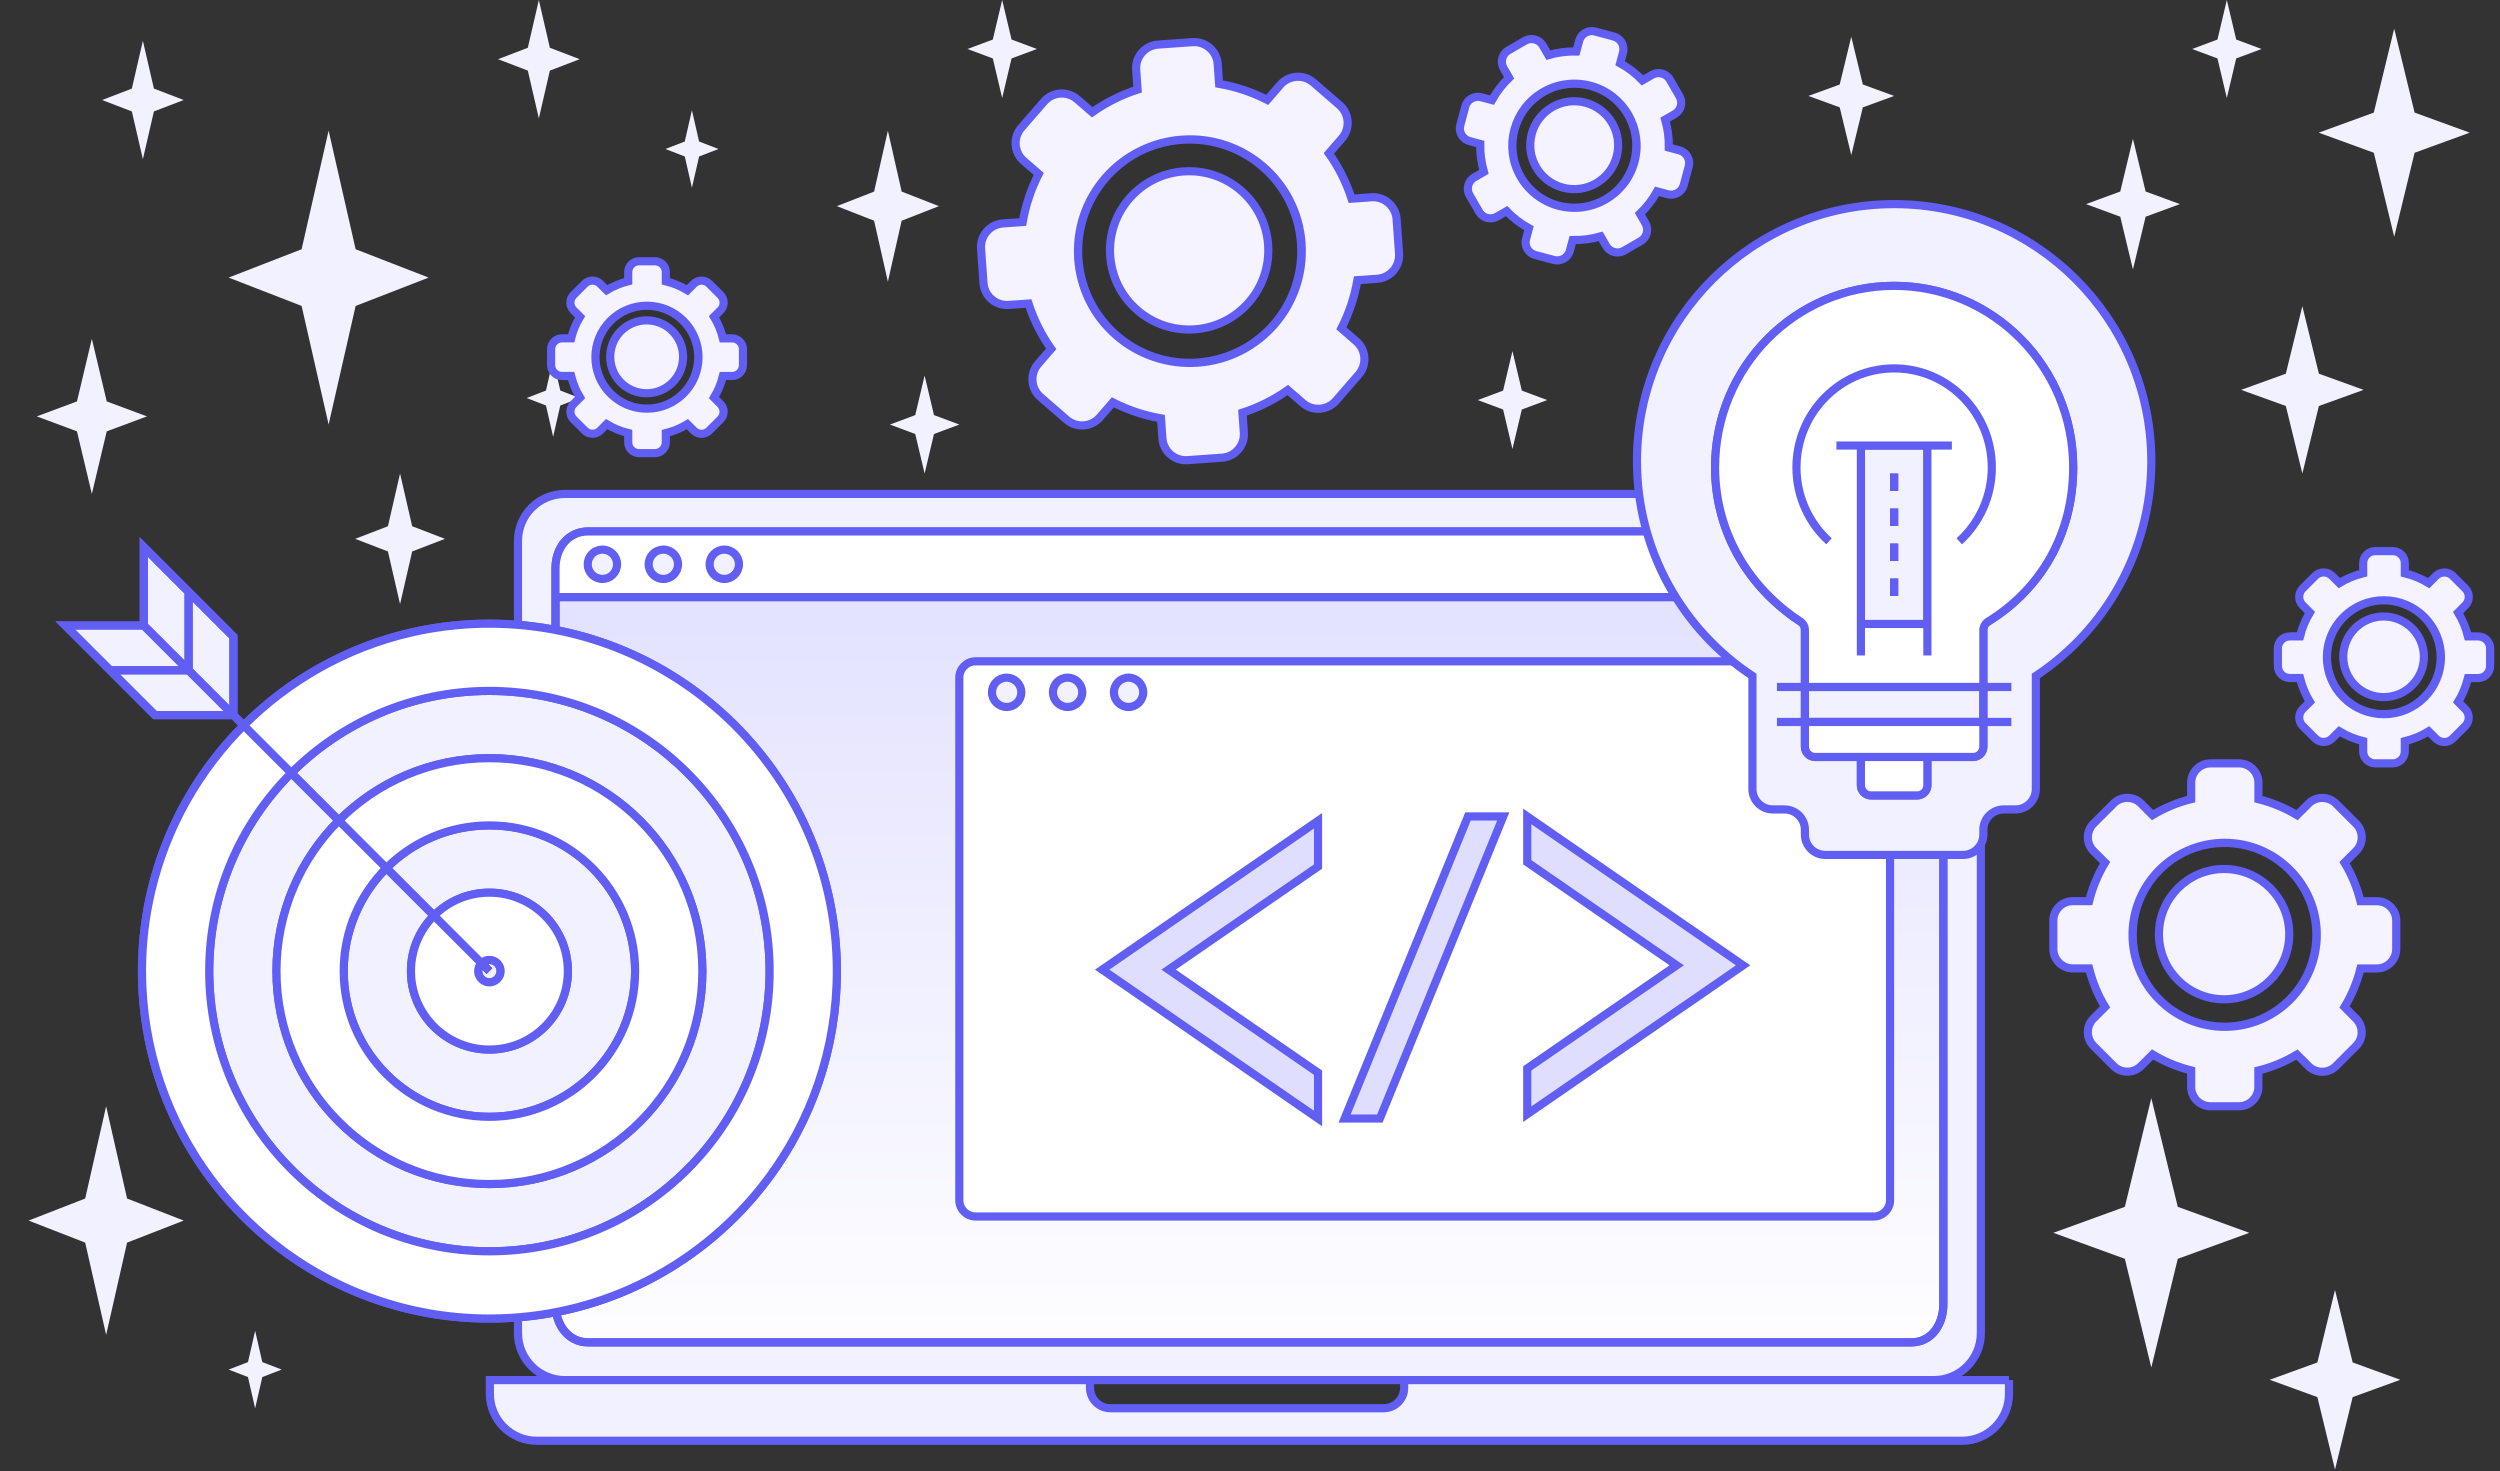 <svg width="588" height="346" viewBox="0 0 588 346" fill="none" xmlns="http://www.w3.org/2000/svg">
<rect x="0" y="0" width="588" height="346" fill="#333333" stroke="none"/>
<g clip-path="url(#clip0)">
<path d="M454.869 116.176H132.86C126.77 116.176 121.832 121.113 121.832 127.203L121.832 313.571C121.832 319.662 126.77 324.599 132.86 324.599H256.37H454.869C460.959 324.599 465.896 319.662 465.896 313.571V127.203C465.896 121.113 460.959 116.176 454.869 116.176Z" fill="#F1F1FF"/>
<path fill-rule="evenodd" clip-rule="evenodd" d="M256.37 324.599H115.216V327.838C115.216 333.928 120.153 338.866 126.244 338.866H461.485C467.576 338.866 472.513 333.928 472.513 327.838V324.599H330.256V326.415C330.256 329.066 328.106 331.216 325.455 331.216H293.313H261.171C258.52 331.216 256.37 329.066 256.37 326.415V324.599Z" fill="#F1F1FF"/>
<path d="M472.513 324.599V327.838C472.513 333.928 467.576 338.866 461.485 338.866H126.244C120.153 338.866 115.216 333.928 115.216 327.838V324.599H256.37M472.513 324.599H293.313H256.37M472.513 324.599H330.256V326.415C330.256 329.066 328.106 331.216 325.455 331.216H293.313H261.171C258.52 331.216 256.37 329.066 256.37 326.415V324.599M256.37 324.599H454.869C460.959 324.599 465.896 319.662 465.896 313.571V127.203C465.896 121.113 460.959 116.176 454.869 116.176H132.86C126.77 116.176 121.832 121.113 121.832 127.203L121.832 313.571C121.832 319.662 126.77 324.599 132.86 324.599H256.37Z" stroke="#615EF3" stroke-width="1.92"/>
<path fill-rule="evenodd" clip-rule="evenodd" d="M130.654 140.437V306.733C130.654 311.698 133.752 315.723 138.299 315.723H449.587C454.134 315.723 457.074 311.698 457.074 306.733V140.437H130.654Z" fill="url(#paint0_linear)"/>
<path d="M130.654 140.437V133.706C130.654 128.741 133.752 124.998 138.299 124.998H449.587C454.134 124.998 457.074 128.741 457.074 133.706V140.437M130.654 140.437V306.733C130.654 311.698 133.752 315.723 138.299 315.723H449.587C454.134 315.723 457.074 311.698 457.074 306.733V140.437M130.654 140.437H457.074" stroke="#615EF3" stroke-width="1.92"/>
<path d="M449.587 124.998H138.299C133.752 124.998 130.654 128.741 130.654 133.706V140.437H457.074V133.706C457.074 128.741 454.134 124.998 449.587 124.998Z" fill="white"/>
<path d="M130.654 140.437V133.706C130.654 128.741 133.752 124.998 138.299 124.998H449.587C454.134 124.998 457.074 128.741 457.074 133.706V140.437M130.654 140.437V306.733C130.654 311.698 133.752 315.723 138.299 315.723H449.587C454.134 315.723 457.074 311.698 457.074 306.733V140.437M130.654 140.437H457.074" stroke="#615EF3" stroke-width="1.92"/>
<path d="M145.133 132.717C145.133 134.623 143.587 136.168 141.682 136.168C139.776 136.168 138.231 134.623 138.231 132.717C138.231 130.811 139.776 129.266 141.682 129.266C143.587 129.266 145.133 130.811 145.133 132.717ZM159.469 132.717C159.469 134.623 157.923 136.168 156.018 136.168C154.112 136.168 152.567 134.623 152.567 132.717C152.567 130.811 154.112 129.266 156.018 129.266C157.923 129.266 159.469 130.811 159.469 132.717ZM173.805 132.717C173.805 134.623 172.259 136.168 170.354 136.168C168.448 136.168 166.903 134.623 166.903 132.717C166.903 130.811 168.448 129.266 170.354 129.266C172.259 129.266 173.805 130.811 173.805 132.717Z" fill="#F1F1FF" stroke="#615EF3" stroke-width="1.92"/>
<path d="M94.093 111.375L96.945 123.774L104.654 126.737L96.945 129.701L94.093 142.099L91.24 129.701L83.531 126.737L91.24 123.774L94.093 111.375Z" fill="#F1F1FF"/>
<path d="M24.963 260.195L29.89 281.893L43.206 287.079L29.89 292.266L24.963 313.963L20.036 292.266L6.721 287.079L20.036 281.893L24.963 260.195Z" fill="#F1F1FF"/>
<path d="M77.291 30.724L83.644 58.621L100.814 65.289L83.644 71.957L77.291 99.854L70.937 71.957L53.768 65.289L70.937 58.621L77.291 30.724Z" fill="#F1F1FF"/>
<path d="M208.829 30.724L212.07 45.06L220.83 48.487L212.07 51.913L208.829 66.249L205.587 51.913L196.827 48.487L205.587 45.06L208.829 30.724Z" fill="#F1F1FF"/>
<path d="M33.605 9.601L36.198 20.837L43.206 23.523L36.198 26.209L33.605 37.445L31.012 26.209L24.004 23.523L31.012 20.837L33.605 9.601Z" fill="#F1F1FF"/>
<path d="M126.737 0L129.33 11.236L136.338 13.922L129.33 16.608L126.737 27.844L124.144 16.608L117.136 13.922L124.144 11.236L126.737 0Z" fill="#F1F1FF"/>
<path d="M162.742 25.924L164.427 33.285L168.983 35.045L164.427 36.804L162.742 44.166L161.056 36.804L156.501 35.045L161.056 33.285L162.742 25.924Z" fill="#F1F1FF"/>
<path d="M217.47 88.332L219.674 97.631L225.631 99.854L219.674 102.076L217.47 111.375L215.265 102.076L209.309 99.854L215.265 97.631L217.47 88.332Z" fill="#F1F1FF"/>
<path d="M355.728 82.571L357.933 91.87L363.89 94.093L357.933 96.316L355.728 105.614L353.524 96.316L347.567 94.093L353.524 91.87L355.728 82.571Z" fill="#F1F1FF"/>
<path d="M235.712 0L237.916 9.299L243.873 11.522L237.916 13.744L235.712 23.043L233.508 13.744L227.551 11.522L233.508 9.299L235.712 0Z" fill="#F1F1FF"/>
<path d="M523.751 0L525.955 9.299L531.912 11.522L525.955 13.744L523.751 23.043L521.547 13.744L515.59 11.522L521.547 9.299L523.751 0Z" fill="#F1F1FF"/>
<path d="M435.419 8.641L438.142 19.877L445.501 22.563L438.142 25.249L435.419 36.485L432.696 25.249L425.338 22.563L432.696 19.877L435.419 8.641Z" fill="#F1F1FF"/>
<path d="M501.668 32.645L504.651 45.043L512.71 48.007L504.651 50.97L501.668 63.369L498.686 50.97L490.627 48.007L498.686 45.043L501.668 32.645Z" fill="#F1F1FF"/>
<path d="M563.117 6.721L567.914 26.481L580.879 31.204L567.914 35.928L563.117 55.688L558.319 35.928L545.354 31.204L558.319 26.481L563.117 6.721Z" fill="#F1F1FF"/>
<path d="M505.989 258.275L512.213 283.847L529.033 289.96L512.213 296.072L505.989 321.644L499.766 296.072L482.946 289.96L499.766 283.847L505.989 258.275Z" fill="#F1F1FF"/>
<path d="M549.195 303.401L553.344 320.449L564.557 324.524L553.344 328.599L549.195 345.647L545.046 328.599L533.833 324.524L545.046 320.449L549.195 303.401Z" fill="#F1F1FF"/>
<path d="M541.514 72.01L545.404 87.895L555.916 91.693L545.404 95.49L541.514 111.375L537.624 95.49L527.112 91.693L537.624 87.895L541.514 72.01Z" fill="#F1F1FF"/>
<path d="M130.098 84.492L131.784 91.853L136.339 93.613L131.784 95.372L130.098 102.734L128.413 95.372L123.857 93.613L128.413 91.853L130.098 84.492Z" fill="#F1F1FF"/>
<path d="M104.174 188.186L105.86 195.547L110.415 197.307L105.86 199.067L104.174 206.428L102.489 199.067L97.934 197.307L102.489 195.547L104.174 188.186Z" fill="#F1F1FF"/>
<path d="M60.008 313.003L61.694 320.364L66.249 322.124L61.694 323.884L60.008 331.245L58.323 323.884L53.768 322.124L58.323 320.364L60.008 313.003Z" fill="#F1F1FF"/>
<path d="M21.603 79.691L25.104 94.414L34.565 97.933L25.104 101.453L21.603 116.176L18.102 101.453L8.642 97.933L18.102 94.414L21.603 79.691Z" fill="#F1F1FF"/>
<path d="M225.631 159.382C225.631 157.261 227.35 155.541 229.472 155.541H440.7C442.821 155.541 444.541 157.261 444.541 159.382V170.169V282.278C444.541 284.4 442.821 286.119 440.7 286.119H229.472C227.35 286.119 225.631 284.4 225.631 282.278V170.169V159.382Z" fill="white" stroke="#615EF3" stroke-width="1.92"/>
<path d="M240.214 162.833C240.214 164.739 238.669 166.284 236.763 166.284C234.857 166.284 233.312 164.739 233.312 162.833C233.312 160.927 234.857 159.382 236.763 159.382C238.669 159.382 240.214 160.927 240.214 162.833ZM254.55 162.833C254.55 164.739 253.005 166.284 251.099 166.284C249.193 166.284 247.648 164.739 247.648 162.833C247.648 160.927 249.193 159.382 251.099 159.382C253.005 159.382 254.55 160.927 254.55 162.833ZM268.886 162.833C268.886 164.739 267.341 166.284 265.435 166.284C263.529 166.284 261.984 164.739 261.984 162.833C261.984 160.927 263.529 159.382 265.435 159.382C267.341 159.382 268.886 160.927 268.886 162.833Z" fill="#F1F1FF" stroke="#615EF3" stroke-width="1.92"/>
<path d="M385.013 108.495C385.013 75.088 412.094 48.007 445.501 48.007C478.908 48.007 505.989 75.088 505.989 108.495C505.989 129.585 495.196 148.154 478.831 158.98V185.579C478.831 188.231 476.682 190.38 474.031 190.38H471.287C468.636 190.38 466.487 192.529 466.487 195.181V196.278C466.487 198.929 464.337 201.079 461.686 201.079H445.501H429.316C426.665 201.079 424.515 198.929 424.515 196.278V195.181C424.515 192.529 422.366 190.38 419.715 190.38H416.971C414.32 190.38 412.171 188.231 412.171 185.579V158.98C395.806 148.154 385.013 129.585 385.013 108.495Z" fill="#F1F1FF" stroke="#615EF3" stroke-width="1.92"/>
<path d="M466.486 161.576H424.515V169.806H466.486L466.486 161.576Z" fill="#F1F1FF"/>
<path d="M453.318 178.036H437.682V184.688C437.682 186.014 438.757 187.088 440.082 187.088H450.918C452.244 187.088 453.318 186.014 453.318 184.688V178.036Z" fill="#F1F1FF"/>
<path d="M437.682 146.763L437.682 104.791H445.5H453.318V146.763H437.682Z" fill="#F1F1FF"/>
<path d="M424.515 161.576H466.486M424.515 161.576V169.806M424.515 161.576L424.514 146.867C411.927 139.1 403.386 125.732 403.386 109.921C403.386 86.329 422.242 67.231 445.5 67.231C468.759 67.231 487.615 86.314 487.615 109.907C487.615 125.718 479.886 139.1 466.486 146.867L466.486 161.576M466.486 161.576L466.486 169.806M424.515 169.806H466.486M424.515 169.806V175.635C424.515 176.961 425.59 178.036 426.915 178.036H437.682M466.486 169.806L466.486 175.635C466.486 176.961 465.412 178.036 464.086 178.036H453.318M453.318 178.036V184.688C453.318 186.014 452.244 187.088 450.918 187.088H440.082C438.757 187.088 437.682 186.014 437.682 184.688V178.036M453.318 178.036H437.682M445.5 115.49V111.375M430.182 127.312C425.485 123.047 422.529 116.847 422.529 109.948C422.529 97.08 432.814 86.648 445.5 86.648C458.187 86.648 468.472 97.08 468.472 109.948C468.472 116.849 465.514 123.05 460.815 127.316M445.5 123.72V119.605M445.5 131.949V127.835M445.5 140.179V136.064M437.682 146.763L437.682 104.791H445.5H453.318V146.763H437.682Z" stroke="#615EF3" stroke-width="1.92" stroke-miterlimit="10" stroke-linejoin="round"/>
<path fill-rule="evenodd" clip-rule="evenodd" d="M403.386 109.921C403.386 125.254 411.419 138.29 423.384 146.148C424.08 146.605 424.514 147.374 424.514 148.206L424.515 161.576H466.486L466.486 148.25C466.486 147.394 466.945 146.607 467.672 146.156C480.341 138.298 487.615 125.246 487.615 109.907C487.615 86.314 468.759 67.231 445.5 67.231C422.242 67.231 403.386 86.329 403.386 109.921ZM437.682 104.791L437.682 146.763H453.318V104.791H445.5H437.682Z" fill="white"/>
<path d="M466.486 169.806H424.515V175.635C424.515 176.961 425.59 178.036 426.915 178.036H437.682H453.318H464.086C465.412 178.036 466.486 176.961 466.486 175.635L466.486 169.806Z" fill="white"/>
<path d="M450.918 187.088C452.244 187.088 453.318 186.014 453.318 184.688V178.036H437.682V184.688C437.682 186.014 438.757 187.088 440.082 187.088H450.918Z" fill="white"/>
<path d="M424.515 161.576H466.486M424.515 161.576V169.806M424.515 161.576L424.514 148.206C424.514 147.374 424.08 146.605 423.384 146.148C411.419 138.29 403.386 125.254 403.386 109.921C403.386 86.329 422.242 67.231 445.5 67.231C468.759 67.231 487.615 86.314 487.615 109.907C487.615 125.246 480.341 138.298 467.672 146.156C466.945 146.607 466.486 147.394 466.486 148.25L466.486 161.576M424.515 161.576H417.931M466.486 161.576L466.486 169.806M466.486 161.576H473.07M424.515 169.806H466.486M424.515 169.806V175.635C424.515 176.961 425.59 178.036 426.915 178.036H437.682M424.515 169.806H417.931M466.486 169.806L466.486 175.635C466.486 176.961 465.412 178.036 464.086 178.036H453.318M466.486 169.806H473.07M453.318 178.036V184.688C453.318 186.014 452.244 187.088 450.918 187.088H440.082C438.757 187.088 437.682 186.014 437.682 184.688V178.036M453.318 178.036H437.682M437.682 146.763L437.682 104.791M437.682 146.763H453.318M437.682 146.763V154.17M437.682 104.791H445.5H453.318M437.682 104.791H431.921M453.318 146.763V104.791M453.318 146.763V154.17M453.318 104.791H459.079M445.5 115.49V111.375M430.182 127.312C425.485 123.047 422.529 116.847 422.529 109.948C422.529 97.08 432.814 86.648 445.5 86.648C458.187 86.648 468.472 97.08 468.472 109.948C468.472 116.849 465.514 123.05 460.815 127.316M445.5 123.72V119.605M445.5 131.949V127.835M445.5 140.179V136.064" stroke="#615EF3" stroke-width="1.92" stroke-miterlimit="10" stroke-linejoin="round"/>
<path d="M316.251 263.076L345.27 192.026L353.561 192.026L324.542 263.076H316.251Z" fill="#DFDEFF"/>
<path d="M259.235 228.058L310.003 193.041V203.816L274.856 228.058L310.003 252.301V263.076L259.235 228.058Z" fill="#DFDEFF"/>
<path d="M409.976 227.043L359.208 192.026V202.801L394.355 227.043L359.208 251.286V262.061L409.976 227.043Z" fill="#DFDEFF"/>
<path d="M316.251 263.076L345.27 192.026L353.561 192.026L324.542 263.076H316.251Z" stroke="#615EF3" stroke-width="1.92"/>
<path d="M259.235 228.058L310.003 193.041V203.816L274.856 228.058L310.003 252.301V263.076L259.235 228.058Z" stroke="#615EF3" stroke-width="1.92"/>
<path d="M409.976 227.043L359.208 192.026V202.801L394.355 227.043L359.208 251.286V262.061L409.976 227.043Z" stroke="#615EF3" stroke-width="1.92"/>
<path d="M115.11 294.306C78.714 294.306 49.209 264.801 49.209 228.405C49.209 210.207 56.585 193.732 68.511 181.806L74.251 187.546L79.695 192.99C70.631 202.053 65.025 214.575 65.025 228.405C65.025 256.066 87.449 278.49 115.11 278.49C142.771 278.49 165.195 256.066 165.195 228.405C165.195 200.744 142.771 178.32 115.11 178.32C101.279 178.32 88.758 183.926 79.695 192.99L74.251 187.546L68.511 181.806C80.437 169.88 96.912 162.504 115.11 162.504C151.506 162.504 181.011 192.009 181.011 228.405C181.011 264.801 151.506 294.306 115.11 294.306Z" fill="#F1F1FF"/>
<path d="M115.11 262.674C96.184 262.674 80.841 247.331 80.841 228.405C80.841 218.942 84.677 210.375 90.878 204.174L102.062 215.357C98.723 218.697 96.658 223.31 96.658 228.405C96.658 238.596 104.919 246.857 115.11 246.857C125.301 246.857 133.562 238.596 133.562 228.405C133.562 218.214 125.301 209.953 115.11 209.953C110.014 209.953 105.401 212.018 102.062 215.357L90.878 204.174C97.08 197.972 105.647 194.137 115.11 194.137C134.036 194.137 149.378 209.479 149.378 228.405C149.378 247.331 134.036 262.674 115.11 262.674Z" fill="#F1F1FF"/>
<path d="M36.451 168.198H54.903V149.746L44.359 139.202L33.815 128.658V147.11L15.362 147.11L25.907 157.654L36.451 168.198Z" fill="#F1F1FF"/>
<path d="M115.11 231.041C113.654 231.041 112.474 229.861 112.474 228.405C112.474 227.677 112.769 227.018 113.246 226.541C113.723 226.064 114.382 225.769 115.11 225.769C116.566 225.769 117.746 226.949 117.746 228.405C117.746 229.861 116.566 231.041 115.11 231.041Z" fill="#F1F1FF"/>
<path d="M33.393 228.405H32.432H33.393ZM115.11 146.688V147.648V146.688ZM49.209 228.405H48.249H49.209ZM115.11 162.504V163.464V162.504ZM65.025 228.405H64.065H65.025ZM115.11 178.32V179.28V178.32ZM80.841 228.405H79.881H80.841ZM149.378 228.405H150.339H149.378ZM115.11 194.137V195.097V194.137ZM96.658 228.405H95.697H96.658ZM115.11 209.953V210.913V209.953ZM112.474 228.405H111.514H112.474ZM115.11 231.041V232.001V231.041ZM115.11 225.769V226.729V225.769ZM74.251 187.546L74.93 186.867L74.93 186.867L74.251 187.546ZM25.907 157.654L25.228 158.333L25.907 157.654ZM44.359 157.654H45.319V158.614H44.359V157.654ZM44.359 139.202L45.038 138.523V138.523L44.359 139.202ZM36.451 168.198V169.158H36.053L35.772 168.877L36.451 168.198ZM54.903 168.198H55.863V169.158H54.903V168.198ZM54.903 149.746L55.582 149.067L55.863 149.348V149.746H54.903ZM15.362 147.11L14.684 147.789L13.044 146.15H15.362V147.11ZM33.815 128.658H32.855V126.34L34.494 127.979L33.815 128.658ZM57.327 170.622L58.006 169.943V169.943L57.327 170.622ZM44.998 158.294L44.319 158.973V158.973L44.998 158.294ZM39.583 199.755C36.203 208.657 34.353 218.314 34.353 228.405H32.432C32.432 218.078 34.326 208.19 37.788 199.073L39.583 199.755ZM34.353 228.405C34.353 273.006 70.508 309.162 115.11 309.162V311.082C69.448 311.082 32.432 274.067 32.432 228.405H34.353ZM115.11 309.162C159.711 309.162 195.867 273.006 195.867 228.405H197.787C197.787 274.067 160.772 311.082 115.11 311.082V309.162ZM195.867 228.405C195.867 183.804 159.711 147.648 115.11 147.648V145.728C160.772 145.728 197.787 182.743 197.787 228.405H195.867ZM115.11 147.648C105.021 147.648 95.367 149.498 86.467 152.873L85.786 151.078C94.9 147.621 104.785 145.728 115.11 145.728V147.648ZM50.169 228.405C50.169 264.271 79.244 293.346 115.11 293.346V295.266C78.183 295.266 48.249 265.331 48.249 228.405H50.169ZM115.11 293.346C150.976 293.346 180.051 264.271 180.051 228.405H181.971C181.971 265.331 152.036 295.266 115.11 295.266V293.346ZM180.051 228.405C180.051 192.539 150.976 163.464 115.11 163.464V161.544C152.036 161.544 181.971 191.479 181.971 228.405H180.051ZM65.985 228.405C65.985 255.536 87.979 277.53 115.11 277.53V279.45C86.919 279.45 64.065 256.596 64.065 228.405H65.985ZM115.11 277.53C142.241 277.53 164.235 255.536 164.235 228.405H166.155C166.155 256.596 143.301 279.45 115.11 279.45V277.53ZM164.235 228.405C164.235 201.274 142.241 179.28 115.11 179.28V177.36C143.301 177.36 166.155 200.214 166.155 228.405H164.235ZM81.802 228.405C81.802 246.801 96.714 261.713 115.11 261.713V263.634C95.654 263.634 79.881 247.861 79.881 228.405H81.802ZM115.11 261.713C133.506 261.713 148.418 246.801 148.418 228.405H150.339C150.339 247.861 134.566 263.634 115.11 263.634V261.713ZM148.418 228.405C148.418 210.009 133.506 195.097 115.11 195.097V193.176C134.566 193.176 150.339 208.949 150.339 228.405H148.418ZM97.618 228.405C97.618 238.066 105.449 245.897 115.11 245.897V247.817C104.389 247.817 95.697 239.126 95.697 228.405H97.618ZM115.11 245.897C124.77 245.897 132.602 238.066 132.602 228.405H134.522C134.522 239.126 125.831 247.817 115.11 247.817V245.897ZM132.602 228.405C132.602 218.744 124.77 210.913 115.11 210.913V208.993C125.831 208.993 134.522 217.684 134.522 228.405H132.602ZM113.434 228.405C113.434 229.331 114.184 230.081 115.11 230.081V232.001C113.124 232.001 111.514 230.391 111.514 228.405H113.434ZM115.11 230.081C116.036 230.081 116.786 229.331 116.786 228.405H118.706C118.706 230.391 117.096 232.001 115.11 232.001V230.081ZM116.786 228.405C116.786 227.479 116.036 226.729 115.11 226.729V224.809C117.096 224.809 118.706 226.419 118.706 228.405H116.786ZM32.432 228.405C32.432 182.743 69.448 145.728 115.11 145.728V147.648C70.508 147.648 34.353 183.804 34.353 228.405H32.432ZM166.706 290.534C171.604 286.461 176.014 281.82 179.832 276.712L181.37 277.862C177.461 283.091 172.948 287.841 167.933 292.01L166.706 290.534ZM50.387 276.712C54.206 281.82 58.616 286.461 63.514 290.534L62.287 292.01C57.272 287.841 52.759 283.091 48.849 277.862L50.387 276.712ZM48.249 228.405C48.249 209.942 55.733 193.226 67.832 181.127L69.19 182.485C57.437 194.238 50.169 210.472 50.169 228.405H48.249ZM69.19 181.127L74.93 186.867L73.572 188.225L67.832 182.485L69.19 181.127ZM74.93 186.867L80.374 192.311L79.016 193.669L73.572 188.225L74.93 186.867ZM80.374 193.669C71.483 202.56 65.985 214.839 65.985 228.405H64.065C64.065 214.31 69.779 201.547 79.016 192.311L80.374 193.669ZM115.11 179.28C101.544 179.28 89.264 184.778 80.374 193.669L79.016 192.311C88.252 183.075 101.015 177.36 115.11 177.36V179.28ZM67.832 181.127C79.93 169.029 96.647 161.544 115.11 161.544V163.464C97.177 163.464 80.943 170.732 69.19 182.485L67.832 181.127ZM79.016 193.669L67.832 182.485L69.19 181.127L80.374 192.311L79.016 193.669ZM79.881 228.405C79.881 218.677 83.825 209.869 90.2 203.495L91.557 204.852C85.529 210.881 81.802 219.207 81.802 228.405H79.881ZM91.557 203.495L102.741 214.678L101.383 216.036L90.2 204.852L91.557 203.495ZM102.741 216.036C99.575 219.203 97.618 223.575 97.618 228.405H95.697C95.697 223.045 97.871 218.19 101.383 214.678L102.741 216.036ZM115.11 210.913C110.279 210.913 105.908 212.87 102.741 216.036L101.383 214.678C104.895 211.167 109.75 208.993 115.11 208.993V210.913ZM90.2 203.495C96.574 197.121 105.382 193.176 115.11 193.176V195.097C105.912 195.097 97.586 198.824 91.557 204.852L90.2 203.495ZM90.2 204.852L79.016 193.669L80.374 192.311L91.557 203.495L90.2 204.852ZM25.907 156.694H44.359V158.614H25.907V156.694ZM43.399 157.654V139.202H45.319V157.654H43.399ZM36.451 167.238H54.903V169.158H36.451V167.238ZM53.943 168.198V149.746H55.863V168.198H53.943ZM54.224 150.425L43.68 139.881L45.038 138.523L55.582 149.067L54.224 150.425ZM35.772 168.877L25.228 158.333L26.585 156.975L37.13 167.519L35.772 168.877ZM25.228 158.333L14.684 147.789L16.041 146.431L26.585 156.975L25.228 158.333ZM43.68 139.881L33.136 129.337L34.494 127.979L45.038 138.523L43.68 139.881ZM32.855 147.11V128.658H34.775V147.11H32.855ZM15.362 146.15L33.815 146.15V148.07L15.362 148.07V146.15ZM58.006 169.943L69.19 181.127L67.832 182.485L56.648 171.301L58.006 169.943ZM45.677 157.615L58.006 169.943L56.648 171.301L44.319 158.973L45.677 157.615ZM34.494 146.431L45.677 157.615L44.319 158.973L33.136 147.789L34.494 146.431ZM111.514 228.405C111.514 227.412 111.917 226.512 112.567 225.862L113.925 227.22C113.621 227.524 113.434 227.942 113.434 228.405H111.514ZM112.567 225.862C113.217 225.212 114.117 224.809 115.11 224.809V226.729C114.647 226.729 114.229 226.916 113.925 227.22L112.567 225.862ZM114.431 229.084L112.567 227.22L113.925 225.862L115.789 227.726L114.431 229.084ZM112.567 227.22L101.383 216.036L102.741 214.678L113.925 225.862L112.567 227.22Z" fill="#615EF3"/>
<path d="M33.393 228.405C33.393 221.942 34.143 215.655 35.561 209.625C39.094 194.6 46.774 181.175 57.327 170.622L68.511 181.806C56.585 193.732 49.209 210.207 49.209 228.405C49.209 264.801 78.714 294.306 115.11 294.306C151.506 294.306 181.011 264.801 181.011 228.405C181.011 192.009 151.506 162.504 115.11 162.504C96.912 162.504 80.437 169.88 68.511 181.806L57.327 170.622C67.935 160.015 81.445 152.31 96.564 148.801C98.203 148.421 99.86 148.09 101.535 147.81C103.514 147.479 105.517 147.22 107.542 147.034C110.034 146.805 112.558 146.688 115.11 146.688C160.242 146.688 196.827 183.273 196.827 228.405C196.827 246.74 190.789 263.664 180.593 277.298C176.731 282.462 172.272 287.154 167.319 291.272C153.161 303.043 134.962 310.122 115.11 310.122C94.66 310.122 75.964 302.61 61.632 290.196C57.18 286.34 53.15 282.01 49.618 277.287C39.427 263.655 33.393 246.735 33.393 228.405Z" fill="white"/>
<path d="M115.11 278.49C87.449 278.49 65.025 256.066 65.025 228.405C65.025 214.575 70.631 202.053 79.695 192.99L90.878 204.174C84.677 210.375 80.841 218.942 80.841 228.405C80.841 247.331 96.184 262.674 115.11 262.674C134.036 262.674 149.378 247.331 149.378 228.405C149.378 209.479 134.036 194.137 115.11 194.137C105.647 194.137 97.08 197.972 90.878 204.174L79.695 192.99C88.758 183.926 101.279 178.32 115.11 178.32C142.771 178.32 165.195 200.744 165.195 228.405C165.195 256.066 142.771 278.49 115.11 278.49Z" fill="white"/>
<path d="M115.11 246.857C104.919 246.857 96.658 238.596 96.658 228.405C96.658 223.31 98.723 218.697 102.062 215.357L113.246 226.541C112.769 227.018 112.474 227.677 112.474 228.405C112.474 229.861 113.654 231.041 115.11 231.041C116.566 231.041 117.746 229.861 117.746 228.405C117.746 226.949 116.566 225.769 115.11 225.769C114.382 225.769 113.723 226.064 113.246 226.541L102.062 215.357C105.401 212.018 110.014 209.953 115.11 209.953C125.301 209.953 133.562 218.214 133.562 228.405C133.562 238.596 125.301 246.857 115.11 246.857Z" fill="white"/>
<path d="M196.827 228.405H197.787H196.827ZM115.11 146.688V147.648V146.688ZM49.209 228.405H48.249H49.209ZM115.11 162.504V163.464V162.504ZM65.025 228.405H64.065H65.025ZM115.11 178.32V179.28V178.32ZM80.841 228.405H79.881H80.841ZM149.378 228.405H150.339H149.378ZM115.11 194.137V195.097V194.137ZM96.658 228.405H95.697H96.658ZM115.11 209.953V210.913V209.953ZM112.474 228.405H111.514H112.474ZM115.11 231.041V232.001V231.041ZM115.11 225.769V226.729V225.769ZM167.319 291.272L166.706 290.534L167.319 291.272ZM49.618 277.287L50.387 276.712L49.618 277.287ZM74.251 187.546L74.93 186.867L74.93 186.867L74.251 187.546ZM25.907 157.654L25.228 158.333L25.907 157.654ZM44.359 157.654H45.319V158.614H44.359V157.654ZM44.359 139.202L45.038 138.523V138.523L44.359 139.202ZM36.451 168.198V169.158H36.053L35.772 168.877L36.451 168.198ZM54.903 168.198H55.863V169.158H54.903V168.198ZM54.903 149.746L55.582 149.067L55.863 149.348V149.746H54.903ZM15.362 147.11L14.684 147.789L13.044 146.15H15.362V147.11ZM33.815 128.658H32.855V126.34L34.494 127.979L33.815 128.658ZM44.998 158.294L44.319 158.973V158.973L44.998 158.294ZM35.561 209.625L36.496 209.845V209.845L35.561 209.625ZM96.564 148.801L96.347 147.866L96.564 148.801ZM101.535 147.81L101.376 146.863L101.535 147.81ZM107.542 147.034L107.63 147.99L107.542 147.034ZM180.593 277.298L179.824 276.723L180.593 277.298ZM61.632 290.196L62.261 289.47L61.632 290.196ZM195.867 228.405C195.867 183.804 159.711 147.648 115.11 147.648V145.728C160.772 145.728 197.787 182.743 197.787 228.405H195.867ZM50.169 228.405C50.169 264.271 79.244 293.346 115.11 293.346V295.266C78.183 295.266 48.249 265.331 48.249 228.405H50.169ZM115.11 293.346C150.976 293.346 180.051 264.271 180.051 228.405H181.971C181.971 265.331 152.036 295.266 115.11 295.266V293.346ZM180.051 228.405C180.051 192.539 150.976 163.464 115.11 163.464V161.544C152.036 161.544 181.971 191.479 181.971 228.405H180.051ZM65.985 228.405C65.985 255.536 87.979 277.53 115.11 277.53V279.45C86.919 279.45 64.065 256.596 64.065 228.405H65.985ZM115.11 277.53C142.241 277.53 164.235 255.536 164.235 228.405H166.155C166.155 256.596 143.301 279.45 115.11 279.45V277.53ZM164.235 228.405C164.235 201.274 142.241 179.28 115.11 179.28V177.36C143.301 177.36 166.155 200.214 166.155 228.405H164.235ZM81.802 228.405C81.802 246.801 96.714 261.713 115.11 261.713V263.634C95.654 263.634 79.881 247.861 79.881 228.405H81.802ZM115.11 261.713C133.506 261.713 148.418 246.801 148.418 228.405H150.339C150.339 247.861 134.566 263.634 115.11 263.634V261.713ZM148.418 228.405C148.418 210.009 133.506 195.097 115.11 195.097V193.176C134.566 193.176 150.339 208.949 150.339 228.405H148.418ZM97.618 228.405C97.618 238.066 105.449 245.897 115.11 245.897V247.817C104.389 247.817 95.697 239.126 95.697 228.405H97.618ZM115.11 245.897C124.77 245.897 132.602 238.066 132.602 228.405H134.522C134.522 239.126 125.831 247.817 115.11 247.817V245.897ZM132.602 228.405C132.602 218.744 124.77 210.913 115.11 210.913V208.993C125.831 208.993 134.522 217.684 134.522 228.405H132.602ZM113.434 228.405C113.434 229.331 114.184 230.081 115.11 230.081V232.001C113.124 232.001 111.514 230.391 111.514 228.405H113.434ZM115.11 230.081C116.036 230.081 116.786 229.331 116.786 228.405H118.706C118.706 230.391 117.096 232.001 115.11 232.001V230.081ZM116.786 228.405C116.786 227.479 116.036 226.729 115.11 226.729V224.809C117.096 224.809 118.706 226.419 118.706 228.405H116.786ZM48.249 228.405C48.249 209.942 55.733 193.226 67.832 181.127L69.19 182.485C57.437 194.238 50.169 210.472 50.169 228.405H48.249ZM69.19 181.127L74.93 186.867L73.572 188.225L67.832 182.485L69.19 181.127ZM74.93 186.867L80.374 192.311L79.016 193.669L73.572 188.225L74.93 186.867ZM80.374 193.669C71.483 202.56 65.985 214.839 65.985 228.405H64.065C64.065 214.31 69.779 201.547 79.016 192.311L80.374 193.669ZM115.11 179.28C101.544 179.28 89.264 184.778 80.374 193.669L79.016 192.311C88.252 183.075 101.015 177.36 115.11 177.36V179.28ZM67.832 181.127C79.93 169.029 96.647 161.544 115.11 161.544V163.464C97.177 163.464 80.943 170.732 69.19 182.485L67.832 181.127ZM79.016 193.669L67.832 182.485L69.19 181.127L80.374 192.311L79.016 193.669ZM79.881 228.405C79.881 218.677 83.825 209.869 90.2 203.495L91.557 204.852C85.529 210.881 81.802 219.207 81.802 228.405H79.881ZM91.557 203.495L102.741 214.678L101.383 216.036L90.2 204.852L91.557 203.495ZM102.741 216.036C99.575 219.203 97.618 223.575 97.618 228.405H95.697C95.697 223.045 97.871 218.19 101.383 214.678L102.741 216.036ZM115.11 210.913C110.279 210.913 105.908 212.87 102.741 216.036L101.383 214.678C104.895 211.167 109.75 208.993 115.11 208.993V210.913ZM90.2 203.495C96.574 197.121 105.382 193.176 115.11 193.176V195.097C105.912 195.097 97.586 198.824 91.557 204.852L90.2 203.495ZM90.2 204.852L79.016 193.669L80.374 192.311L91.557 203.495L90.2 204.852ZM25.907 156.694H44.359V158.614H25.907V156.694ZM43.399 157.654V139.202H45.319V157.654H43.399ZM36.451 167.238H54.903V169.158H36.451V167.238ZM53.943 168.198V149.746H55.863V168.198H53.943ZM54.224 150.425L43.68 139.881L45.038 138.523L55.582 149.067L54.224 150.425ZM35.772 168.877L25.228 158.333L26.585 156.975L37.13 167.519L35.772 168.877ZM25.228 158.333L14.684 147.789L16.041 146.431L26.585 156.975L25.228 158.333ZM43.68 139.881L33.136 129.337L34.494 127.979L45.038 138.523L43.68 139.881ZM32.855 147.11V128.658H34.775V147.11H32.855ZM15.362 146.15L33.815 146.15V148.07L15.362 148.07V146.15ZM58.006 169.943L69.19 181.127L67.832 182.485L56.648 171.301L58.006 169.943ZM45.677 157.615L58.006 169.943L56.648 171.301L44.319 158.973L45.677 157.615ZM34.494 146.431L45.677 157.615L44.319 158.973L33.136 147.789L34.494 146.431ZM111.514 228.405C111.514 227.412 111.917 226.512 112.567 225.862L113.925 227.22C113.621 227.524 113.434 227.942 113.434 228.405H111.514ZM112.567 225.862C113.217 225.212 114.117 224.809 115.11 224.809V226.729C114.647 226.729 114.229 226.916 113.925 227.22L112.567 225.862ZM114.431 229.084L112.567 227.22L113.925 225.862L115.789 227.726L114.431 229.084ZM112.567 227.22L101.383 216.036L102.741 214.678L113.925 225.862L112.567 227.22ZM32.432 228.405C32.432 221.868 33.191 215.507 34.626 209.405L36.496 209.845C35.094 215.803 34.353 222.017 34.353 228.405H32.432ZM34.626 209.405C38.202 194.202 45.972 180.619 56.648 169.943L58.006 171.301C47.576 181.731 39.987 194.999 36.496 209.845L34.626 209.405ZM56.648 169.943C67.379 159.212 81.048 151.416 96.347 147.866L96.781 149.737C81.841 153.203 68.49 160.817 58.006 171.301L56.648 169.943ZM96.347 147.866C98.005 147.481 99.682 147.147 101.376 146.863L101.693 148.757C100.038 149.034 98.4 149.361 96.781 149.737L96.347 147.866ZM101.376 146.863C103.379 146.528 105.406 146.266 107.454 146.078L107.63 147.99C105.629 148.174 103.649 148.43 101.693 148.757L101.376 146.863ZM107.454 146.078C109.975 145.846 112.529 145.728 115.11 145.728V147.648C112.588 147.648 110.093 147.764 107.63 147.99L107.454 146.078ZM197.787 228.405C197.787 246.954 191.678 264.079 181.362 277.873L179.824 276.723C189.9 263.249 195.867 246.526 195.867 228.405H197.787ZM181.362 277.873C177.455 283.098 172.944 287.844 167.933 292.01L166.706 290.534C171.601 286.464 176.007 281.827 179.824 276.723L181.362 277.873ZM167.933 292.01C153.608 303.92 135.195 311.082 115.11 311.082V309.162C134.73 309.162 152.713 302.167 166.706 290.534L167.933 292.01ZM115.11 311.082C94.42 311.082 75.503 303.482 61.003 290.921L62.261 289.47C76.425 301.739 94.899 309.162 115.11 309.162V311.082ZM61.003 290.921C56.5 287.02 52.422 282.641 48.849 277.862L50.387 276.712C53.877 281.38 57.861 285.659 62.261 289.47L61.003 290.921ZM48.849 277.862C38.538 264.069 32.432 246.949 32.432 228.405H34.353C34.353 246.521 40.316 263.24 50.387 276.712L48.849 277.862ZM34.353 228.405C34.353 252.796 45.165 274.661 62.261 289.47L61.003 290.921C43.504 275.763 32.432 253.377 32.432 228.405H34.353ZM179.824 276.723C179.824 276.723 179.825 276.722 179.826 276.72C179.828 276.718 179.83 276.715 179.832 276.712L181.37 277.862C181.37 277.862 181.37 277.863 181.368 277.865C181.367 277.866 181.364 277.87 181.362 277.873L179.824 276.723ZM115.11 309.162C141.591 309.162 165.095 296.417 179.824 276.723L181.362 277.873C166.286 298.031 142.222 311.082 115.11 311.082V309.162ZM96.781 149.737C93.249 150.556 89.805 151.608 86.467 152.873L85.786 151.078C89.204 149.782 92.73 148.705 96.347 147.866L96.781 149.737ZM34.626 209.405C41.795 178.922 65.831 154.947 96.347 147.866L96.781 149.737C66.976 156.653 43.497 180.073 36.496 209.845L34.626 209.405ZM62.261 289.47C62.675 289.829 63.093 290.183 63.514 290.534L62.287 292.01C61.855 291.652 61.427 291.289 61.003 290.921L62.261 289.47ZM39.583 199.755C38.343 203.022 37.308 206.391 36.496 209.845L34.626 209.405C35.458 205.868 36.518 202.419 37.788 199.073L39.583 199.755Z" fill="#615EF3"/>
<path d="M361.086 59.974L365.469 61.148C367.099 61.585 368.792 60.608 369.228 58.979L369.902 56.466C372.151 56.506 374.362 56.211 376.47 55.601L377.771 57.854C378.614 59.313 380.501 59.819 381.961 58.977L385.884 56.713C387.343 55.87 387.849 53.983 387.006 52.524L385.716 50.265C387.298 48.745 388.659 46.979 389.749 45.011L392.263 45.685C393.893 46.122 395.586 45.145 396.022 43.516L397.196 39.134C397.633 37.505 396.655 35.812 395.026 35.375L392.512 34.702C392.552 32.453 392.256 30.243 391.646 28.136L393.899 26.835C395.358 25.993 395.864 24.106 395.021 22.647L392.756 18.725C391.913 17.266 390.026 16.76 388.566 17.602L386.313 18.903C384.792 17.321 383.025 15.96 381.057 14.87L381.733 12.348C382.17 10.719 381.192 9.026 379.562 8.589L375.179 7.415C373.549 6.978 371.856 7.955 371.42 9.584L370.746 12.097C368.497 12.057 366.286 12.352 364.178 12.962L362.877 10.709C362.035 9.25 360.147 8.744 358.687 9.586L354.765 11.85C353.305 12.693 352.8 14.58 353.642 16.039L354.944 18.291C353.362 19.811 352 21.578 350.911 23.545L348.397 22.871C346.767 22.434 345.074 23.412 344.637 25.041L343.463 29.422C343.027 31.052 344.004 32.744 345.634 33.181L348.148 33.855C348.108 36.103 348.404 38.314 349.014 40.421L346.761 41.721C345.301 42.563 344.796 44.45 345.639 45.909L347.904 49.831C348.747 51.291 350.634 51.796 352.094 50.954L354.347 49.654C355.867 51.235 357.634 52.597 359.603 53.686L358.929 56.199C358.479 57.845 359.456 59.537 361.086 59.974ZM366.541 48.383C364.624 47.869 362.899 46.997 361.419 45.859C356.881 42.369 354.639 36.372 356.212 30.5C357.791 24.61 362.758 20.53 368.455 19.796C368.461 19.795 368.468 19.794 368.474 19.793C370.303 19.56 372.207 19.671 374.098 20.178C381.888 22.265 386.513 30.273 384.427 38.06C382.34 45.848 374.331 50.47 366.541 48.383Z" fill="#F4F3FF"/>
<path d="M380.238 36.825C378.76 42.341 373.091 45.614 367.576 44.136C362.06 42.658 358.787 36.989 360.265 31.474C361.743 25.958 367.412 22.685 372.927 24.163C378.443 25.641 381.716 31.31 380.238 36.825Z" fill="#F4F3FF"/>
<path fill-rule="evenodd" clip-rule="evenodd" d="M361.419 45.859C359.932 44.724 358.641 43.282 357.647 41.56C353.62 34.585 356.01 25.666 362.985 21.639C364.723 20.636 366.582 20.031 368.455 19.796C362.758 20.53 357.791 24.61 356.212 30.5C354.639 36.372 356.881 42.369 361.419 45.859ZM380.238 36.825C378.76 42.341 373.091 45.614 367.576 44.136C362.06 42.658 358.787 36.989 360.265 31.474C361.743 25.958 367.412 22.685 372.927 24.163C378.443 25.641 381.716 31.31 380.238 36.825Z" fill="#F4F3FF"/>
<path d="M361.419 45.859C359.932 44.724 358.641 43.282 357.647 41.56C353.62 34.585 356.01 25.666 362.985 21.639C364.723 20.636 366.582 20.031 368.455 19.796M361.419 45.859C356.881 42.369 354.639 36.372 356.212 30.5C357.791 24.61 362.757 20.53 368.455 19.796M361.419 45.859C365.957 49.324 372.314 49.932 377.568 46.898C384.543 42.871 386.933 33.952 382.906 26.977C379.886 21.746 374.114 19.093 368.474 19.793M361.419 45.859C362.899 46.997 364.624 47.869 366.541 48.383C374.331 50.47 382.34 45.848 384.427 38.06C386.513 30.273 381.888 22.265 374.098 20.178C372.207 19.671 370.303 19.56 368.474 19.793M368.474 19.793C368.468 19.794 368.461 19.795 368.455 19.796M361.086 59.974L365.469 61.148C367.099 61.585 368.792 60.608 369.228 58.979L369.902 56.466C372.151 56.506 374.362 56.211 376.47 55.601L377.771 57.854C378.614 59.313 380.501 59.819 381.961 58.977L385.884 56.713C387.343 55.87 387.849 53.983 387.006 52.524L385.716 50.265C387.298 48.745 388.659 46.979 389.749 45.011L392.263 45.685C393.893 46.122 395.586 45.145 396.022 43.516L397.196 39.134C397.633 37.505 396.655 35.812 395.026 35.375L392.512 34.702C392.552 32.453 392.256 30.243 391.646 28.136L393.899 26.835C395.358 25.993 395.864 24.106 395.021 22.647L392.756 18.725C391.913 17.266 390.026 16.76 388.566 17.602L386.313 18.903C384.792 17.321 383.025 15.96 381.057 14.87L381.733 12.348C382.17 10.719 381.192 9.026 379.562 8.589L375.179 7.415C373.549 6.978 371.856 7.955 371.42 9.584L370.746 12.097C368.497 12.057 366.286 12.352 364.178 12.962L362.877 10.709C362.035 9.25 360.147 8.744 358.687 9.586L354.765 11.85C353.305 12.693 352.8 14.58 353.642 16.039L354.944 18.291C353.362 19.811 352 21.578 350.911 23.545L348.397 22.871C346.767 22.434 345.074 23.412 344.637 25.041L343.463 29.422C343.027 31.052 344.004 32.744 345.634 33.181L348.148 33.855C348.108 36.103 348.404 38.314 349.014 40.421L346.761 41.721C345.301 42.563 344.796 44.45 345.639 45.909L347.904 49.831C348.747 51.291 350.634 51.796 352.094 50.954L354.347 49.654C355.867 51.235 357.634 52.597 359.603 53.686L358.929 56.199C358.479 57.845 359.456 59.537 361.086 59.974ZM380.238 36.825C378.76 42.341 373.091 45.614 367.576 44.136C362.06 42.658 358.787 36.989 360.265 31.474C361.743 25.958 367.412 22.685 372.927 24.163C378.443 25.641 381.716 31.31 380.238 36.825Z" stroke="#615EF3" stroke-width="1.92"/>
<path d="M519.895 260.195H526.62C529.121 260.195 531.17 258.147 531.17 255.647V251.791C534.406 250.986 537.458 249.715 540.241 248.034L542.968 250.76C544.734 252.526 547.631 252.526 549.397 250.76L554.145 246.014C555.911 244.249 555.911 241.353 554.145 239.588L551.432 236.848C553.113 234.065 554.385 231.014 555.19 227.78H559.048C561.549 227.78 563.597 225.732 563.597 223.232V216.508C563.597 214.008 561.549 211.96 559.048 211.96H555.19C554.385 208.726 553.113 205.675 551.432 202.892L554.159 200.166C555.925 198.401 555.925 195.505 554.159 193.74L549.411 188.994C547.645 187.228 544.749 187.228 542.982 188.994L540.255 191.72C537.472 190.039 534.42 188.768 531.184 187.963V184.093C531.184 181.592 529.136 179.544 526.635 179.544H519.909C517.408 179.544 515.359 181.592 515.359 184.093V187.949C512.124 188.754 509.072 190.025 506.288 191.706L503.561 188.98C501.795 187.214 498.898 187.214 497.132 188.98L492.385 193.725C490.619 195.491 490.619 198.387 492.385 200.152L495.112 202.878C493.43 205.661 492.159 208.712 491.353 211.946H487.496C484.995 211.946 482.946 213.994 482.946 216.494V223.217C482.946 225.717 484.995 227.766 487.496 227.766H491.353C492.159 231 493.43 234.051 495.112 236.833L492.385 239.559C490.619 241.325 490.619 244.221 492.385 245.986L497.132 250.732C498.898 252.498 501.795 252.498 503.561 250.732L506.288 248.006C509.072 249.687 512.124 250.958 515.359 251.763V255.619C515.345 258.147 517.394 260.195 519.895 260.195ZM523.258 241.509C520.317 241.509 517.513 240.922 514.957 239.86C507.122 236.605 501.611 228.88 501.611 219.87C501.611 210.831 507.157 203.086 515.032 199.849C515.041 199.845 515.05 199.842 515.058 199.838C517.587 198.802 520.356 198.231 523.258 198.231C535.211 198.231 544.904 207.921 544.904 219.87C544.904 231.819 535.211 241.509 523.258 241.509Z" fill="#F4F3FF"/>
<path d="M538.434 219.709C538.434 228.172 531.573 235.032 523.11 235.032C514.647 235.032 507.786 228.172 507.786 219.709C507.786 211.246 514.647 204.385 523.11 204.385C531.573 204.385 538.434 211.246 538.434 219.709Z" fill="#F4F3FF"/>
<path fill-rule="evenodd" clip-rule="evenodd" d="M514.957 239.86C512.393 238.805 509.991 237.236 507.908 235.154C499.467 226.713 499.467 213.027 507.908 204.586C510.011 202.483 512.44 200.904 515.032 199.849C507.157 203.086 501.611 210.831 501.611 219.87C501.611 228.88 507.122 236.605 514.957 239.86ZM538.434 219.709C538.434 228.172 531.573 235.032 523.11 235.032C514.647 235.032 507.786 228.172 507.786 219.709C507.786 211.246 514.647 204.385 523.11 204.385C531.573 204.385 538.434 211.246 538.434 219.709Z" fill="#F4F3FF"/>
<path d="M514.957 239.86C512.393 238.805 509.991 237.236 507.908 235.154C499.467 226.713 499.467 213.027 507.908 204.586C510.011 202.483 512.44 200.904 515.032 199.849M514.957 239.86C507.122 236.605 501.611 228.88 501.611 219.87C501.611 210.831 507.157 203.086 515.032 199.849M514.957 239.86C522.784 243.081 532.117 241.512 538.476 235.154C546.917 226.713 546.917 213.027 538.476 204.586C532.145 198.255 522.864 196.673 515.058 199.838M514.957 239.86C517.513 240.922 520.317 241.509 523.258 241.509C535.211 241.509 544.904 231.819 544.904 219.87C544.904 207.921 535.211 198.231 523.258 198.231C520.356 198.231 517.587 198.802 515.058 199.838M515.058 199.838C515.05 199.842 515.041 199.845 515.032 199.849M519.895 260.195H526.62C529.121 260.195 531.17 258.147 531.17 255.647V251.791C534.406 250.986 537.458 249.715 540.241 248.034L542.968 250.76C544.734 252.526 547.631 252.526 549.397 250.76L554.145 246.014C555.911 244.249 555.911 241.353 554.145 239.588L551.432 236.848C553.113 234.065 554.385 231.014 555.19 227.78H559.048C561.549 227.78 563.597 225.732 563.597 223.232V216.508C563.597 214.008 561.549 211.96 559.048 211.96H555.19C554.385 208.726 553.113 205.675 551.432 202.892L554.159 200.166C555.925 198.401 555.925 195.505 554.159 193.74L549.411 188.994C547.645 187.228 544.749 187.228 542.982 188.994L540.255 191.72C537.472 190.039 534.42 188.768 531.184 187.963V184.093C531.184 181.592 529.136 179.544 526.635 179.544H519.909C517.408 179.544 515.359 181.592 515.359 184.093V187.949C512.124 188.754 509.072 190.025 506.288 191.706L503.561 188.98C501.795 187.214 498.898 187.214 497.132 188.98L492.385 193.725C490.619 195.491 490.619 198.387 492.385 200.152L495.112 202.878C493.43 205.661 492.159 208.712 491.353 211.946H487.496C484.995 211.946 482.946 213.994 482.946 216.494V223.217C482.946 225.717 484.995 227.766 487.496 227.766H491.353C492.159 231 493.43 234.051 495.112 236.833L492.385 239.559C490.619 241.325 490.619 244.221 492.385 245.986L497.132 250.732C498.898 252.498 501.795 252.498 503.561 250.732L506.288 248.006C509.072 249.687 512.124 250.958 515.359 251.763V255.619C515.345 258.147 517.394 260.195 519.895 260.195ZM538.434 219.709C538.434 228.172 531.573 235.032 523.11 235.032C514.647 235.032 507.786 228.172 507.786 219.709C507.786 211.246 514.647 204.385 523.11 204.385C531.573 204.385 538.434 211.246 538.434 219.709Z" stroke="#615EF3" stroke-width="1.92"/>
<path d="M558.626 179.544H562.789C564.338 179.544 565.606 178.277 565.606 176.729V174.342C567.609 173.844 569.498 173.057 571.221 172.016L572.909 173.704C574.003 174.797 575.796 174.797 576.889 173.704L579.828 170.766C580.921 169.673 580.921 167.88 579.828 166.787L578.149 165.091C579.19 163.369 579.977 161.48 580.475 159.478H582.863C584.411 159.478 585.68 158.21 585.68 156.662V152.5C585.68 150.952 584.411 149.685 582.863 149.685H580.475C579.977 147.682 579.19 145.794 578.149 144.071L579.837 142.384C580.93 141.291 580.93 139.498 579.837 138.405L576.898 135.467C575.805 134.374 574.011 134.374 572.918 135.467L571.23 137.155C569.507 136.114 567.618 135.327 565.615 134.829V132.433C565.615 130.886 564.346 129.618 562.798 129.618H558.635C557.086 129.618 555.818 130.886 555.818 132.433V134.82C553.815 135.319 551.926 136.106 550.203 137.146L548.515 135.458C547.421 134.366 545.628 134.366 544.535 135.458L541.596 138.396C540.502 139.489 540.502 141.282 541.596 142.375L543.284 144.062C542.243 145.785 541.456 147.674 540.957 149.676H538.569C537.021 149.676 535.753 150.944 535.753 152.491V156.653C535.753 158.201 537.021 159.469 538.569 159.469H540.957C541.456 161.471 542.243 163.36 543.284 165.082L541.596 166.77C540.502 167.863 540.502 169.655 541.596 170.748L544.535 173.686C545.628 174.779 547.421 174.779 548.515 173.686L550.203 171.999C551.926 173.039 553.815 173.826 555.818 174.324V176.711C555.809 178.277 557.078 179.544 558.626 179.544ZM560.708 167.976C558.887 167.976 557.152 167.614 555.569 166.956C550.719 164.941 547.307 160.159 547.307 154.581C547.307 148.986 550.741 144.191 555.616 142.187C555.621 142.185 555.626 142.183 555.632 142.18C557.197 141.539 558.911 141.186 560.708 141.186C568.107 141.186 574.108 147.184 574.108 154.581C574.108 161.978 568.107 167.976 560.708 167.976Z" fill="#F4F3FF"/>
<path d="M570.102 154.481C570.102 159.72 565.855 163.967 560.616 163.967C555.377 163.967 551.13 159.72 551.13 154.481C551.13 149.242 555.377 144.995 560.616 144.995C565.855 144.995 570.102 149.242 570.102 154.481Z" fill="#F4F3FF"/>
<path fill-rule="evenodd" clip-rule="evenodd" d="M555.569 166.956C553.982 166.303 552.495 165.332 551.205 164.042C545.98 158.817 545.98 150.345 551.205 145.12C552.507 143.818 554.011 142.84 555.616 142.187C550.741 144.191 547.307 148.986 547.307 154.581C547.307 160.159 550.719 164.941 555.569 166.956ZM570.102 154.481C570.102 159.72 565.855 163.967 560.616 163.967C555.377 163.967 551.13 159.72 551.13 154.481C551.13 149.242 555.377 144.995 560.616 144.995C565.855 144.995 570.102 149.242 570.102 154.481Z" fill="#F4F3FF"/>
<path d="M555.569 166.956C553.982 166.303 552.495 165.332 551.205 164.042C545.98 158.817 545.98 150.345 551.205 145.12C552.507 143.818 554.011 142.84 555.616 142.187M555.569 166.956C550.719 164.941 547.307 160.159 547.307 154.581C547.307 148.986 550.741 144.191 555.616 142.187M555.569 166.956C560.414 168.95 566.192 167.978 570.128 164.042C575.354 158.817 575.354 150.345 570.128 145.12C566.209 141.201 560.464 140.221 555.632 142.18M555.569 166.956C557.152 167.614 558.887 167.976 560.708 167.976C568.107 167.976 574.108 161.978 574.108 154.581C574.108 147.184 568.107 141.186 560.708 141.186C558.911 141.186 557.197 141.539 555.632 142.18M555.632 142.18C555.626 142.183 555.621 142.185 555.616 142.187M558.626 179.544H562.789C564.338 179.544 565.606 178.277 565.606 176.729V174.342C567.609 173.844 569.498 173.057 571.221 172.016L572.909 173.704C574.003 174.797 575.796 174.797 576.889 173.704L579.828 170.766C580.921 169.673 580.921 167.88 579.828 166.787L578.149 165.091C579.19 163.369 579.977 161.48 580.475 159.478H582.863C584.411 159.478 585.68 158.21 585.68 156.662V152.5C585.68 150.952 584.411 149.685 582.863 149.685H580.475C579.977 147.682 579.19 145.794 578.149 144.071L579.837 142.384C580.93 141.291 580.93 139.498 579.837 138.405L576.898 135.467C575.805 134.374 574.011 134.374 572.918 135.467L571.23 137.155C569.507 136.114 567.618 135.327 565.615 134.829V132.433C565.615 130.886 564.346 129.618 562.798 129.618H558.635C557.086 129.618 555.818 130.886 555.818 132.433V134.82C553.815 135.319 551.926 136.106 550.203 137.146L548.515 135.458C547.421 134.366 545.628 134.366 544.535 135.458L541.596 138.396C540.502 139.489 540.502 141.282 541.596 142.375L543.284 144.062C542.243 145.785 541.456 147.674 540.957 149.676H538.569C537.021 149.676 535.753 150.944 535.753 152.491V156.653C535.753 158.201 537.021 159.469 538.569 159.469H540.957C541.456 161.471 542.243 163.36 543.284 165.082L541.596 166.77C540.502 167.863 540.502 169.655 541.596 170.748L544.535 173.686C545.628 174.779 547.421 174.779 548.515 173.686L550.203 171.999C551.926 173.039 553.815 173.826 555.818 174.324V176.711C555.809 178.277 557.078 179.544 558.626 179.544ZM570.102 154.481C570.102 159.72 565.855 163.967 560.616 163.967C555.377 163.967 551.13 159.72 551.13 154.481C551.13 149.242 555.377 144.995 560.616 144.995C565.855 144.995 570.102 149.242 570.102 154.481Z" stroke="#615EF3" stroke-width="1.92"/>
<path d="M150.291 106.575H154.054C155.453 106.575 156.6 105.429 156.6 104.03V101.872C158.41 101.422 160.118 100.71 161.675 99.77L163.201 101.295C164.189 102.283 165.81 102.283 166.798 101.295L169.454 98.64C170.443 97.652 170.443 96.032 169.454 95.044L167.936 93.511C168.877 91.954 169.589 90.247 170.039 88.437H172.198C173.597 88.437 174.743 87.291 174.743 85.892V82.13C174.743 80.732 173.597 79.586 172.198 79.586H170.039C169.589 77.776 168.877 76.069 167.936 74.512L169.462 72.987C170.45 71.999 170.45 70.379 169.462 69.391L166.806 66.736C165.818 65.748 164.197 65.748 163.209 66.736L161.683 68.261C160.126 67.32 158.418 66.609 156.607 66.159V63.993C156.607 62.594 155.461 61.448 154.062 61.448H150.299C148.899 61.448 147.753 62.594 147.753 63.993V66.151C145.943 66.601 144.235 67.312 142.678 68.253L141.152 66.728C140.163 65.74 138.543 65.74 137.555 66.728L134.898 69.383C133.91 70.371 133.91 71.991 134.898 72.979L136.424 74.504C135.483 76.061 134.772 77.768 134.321 79.578H132.163C130.764 79.578 129.617 80.724 129.617 82.123V85.884C129.617 87.283 130.764 88.429 132.163 88.429H134.321C134.772 90.239 135.483 91.946 136.424 93.503L134.898 95.028C133.91 96.016 133.91 97.636 134.898 98.624L137.555 101.279C138.543 102.267 140.163 102.267 141.152 101.279L142.678 99.754C144.235 100.695 145.943 101.406 147.753 101.856V104.014C147.745 105.429 148.891 106.575 150.291 106.575ZM152.172 96.119C150.527 96.119 148.958 95.791 147.528 95.197C143.144 93.375 140.061 89.053 140.061 84.011C140.061 78.954 143.164 74.62 147.57 72.809C147.575 72.807 147.58 72.805 147.585 72.803C149 72.224 150.549 71.904 152.172 71.904C158.861 71.904 164.284 77.326 164.284 84.011C164.284 90.697 158.861 96.119 152.172 96.119Z" fill="#F4F3FF"/>
<path d="M160.664 83.921C160.664 88.656 156.825 92.495 152.09 92.495C147.355 92.495 143.516 88.656 143.516 83.921C143.516 79.186 147.355 75.347 152.09 75.347C156.825 75.347 160.664 79.186 160.664 83.921Z" fill="#F4F3FF"/>
<path fill-rule="evenodd" clip-rule="evenodd" d="M147.528 95.197C146.093 94.606 144.749 93.728 143.584 92.563C138.861 87.84 138.861 80.183 143.584 75.46C144.761 74.283 146.12 73.399 147.57 72.809C143.164 74.62 140.061 78.954 140.061 84.011C140.061 89.053 143.144 93.375 147.528 95.197ZM160.664 83.921C160.664 88.656 156.825 92.495 152.09 92.495C147.355 92.495 143.516 88.656 143.516 83.921C143.516 79.186 147.355 75.347 152.09 75.347C156.825 75.347 160.664 79.186 160.664 83.921Z" fill="#F4F3FF"/>
<path d="M147.528 95.197C146.093 94.606 144.749 93.728 143.584 92.563C138.861 87.84 138.861 80.183 143.584 75.46C144.761 74.283 146.12 73.399 147.57 72.809M147.528 95.197C143.144 93.375 140.061 89.053 140.061 84.011C140.061 78.954 143.164 74.62 147.57 72.809M147.528 95.197C151.907 96.998 157.13 96.121 160.687 92.563C165.41 87.84 165.41 80.183 160.687 75.46C157.145 71.918 151.952 71.032 147.585 72.803M147.528 95.197C148.958 95.791 150.527 96.119 152.172 96.119C158.861 96.119 164.284 90.697 164.284 84.011C164.284 77.326 158.861 71.904 152.172 71.904C150.549 71.904 149 72.224 147.585 72.803M147.585 72.803C147.58 72.805 147.575 72.807 147.57 72.809M150.291 106.575H154.054C155.453 106.575 156.6 105.429 156.6 104.03V101.872C158.41 101.422 160.118 100.71 161.675 99.77L163.201 101.295C164.189 102.283 165.81 102.283 166.798 101.295L169.454 98.64C170.443 97.652 170.443 96.032 169.454 95.044L167.936 93.511C168.877 91.954 169.589 90.247 170.039 88.437H172.198C173.597 88.437 174.743 87.291 174.743 85.892V82.13C174.743 80.732 173.597 79.586 172.198 79.586H170.039C169.589 77.776 168.877 76.069 167.936 74.512L169.462 72.987C170.45 71.999 170.45 70.379 169.462 69.391L166.806 66.736C165.818 65.748 164.197 65.748 163.209 66.736L161.683 68.261C160.126 67.32 158.418 66.609 156.607 66.159V63.993C156.607 62.594 155.461 61.448 154.062 61.448H150.299C148.899 61.448 147.753 62.594 147.753 63.993V66.151C145.943 66.601 144.235 67.312 142.678 68.253L141.152 66.728C140.163 65.74 138.543 65.74 137.555 66.728L134.898 69.383C133.91 70.371 133.91 71.991 134.898 72.979L136.424 74.504C135.483 76.061 134.772 77.768 134.321 79.578H132.163C130.764 79.578 129.617 80.724 129.617 82.123V85.884C129.617 87.283 130.764 88.429 132.163 88.429H134.321C134.772 90.239 135.483 91.946 136.424 93.503L134.898 95.028C133.91 96.016 133.91 97.636 134.898 98.624L137.555 101.279C138.543 102.267 140.163 102.267 141.152 101.279L142.678 99.754C144.235 100.695 145.943 101.406 147.753 101.856V104.014C147.745 105.429 148.891 106.575 150.291 106.575ZM160.664 83.921C160.664 88.656 156.825 92.495 152.09 92.495C147.355 92.495 143.516 88.656 143.516 83.921C143.516 79.186 147.355 75.347 152.09 75.347C156.825 75.347 160.664 79.186 160.664 83.921Z" stroke="#615EF3" stroke-width="1.92"/>
<path d="M279.286 108.23L287.437 107.65C290.468 107.434 292.774 104.775 292.558 101.746L292.225 97.073C296.077 95.818 299.666 94.014 302.894 91.737L306.434 94.805C308.727 96.792 312.237 96.543 314.225 94.251L319.569 88.09C321.557 85.797 321.307 82.288 319.015 80.301L315.491 77.215C317.288 73.698 318.566 69.891 319.263 65.901L323.938 65.568C326.968 65.353 329.274 62.694 329.059 59.664L328.479 51.516C328.263 48.487 325.603 46.181 322.573 46.397L317.898 46.73C316.643 42.88 314.839 39.292 312.561 36.065L315.63 32.526C317.618 30.234 317.369 26.725 315.076 24.738L308.913 19.396C306.62 17.409 303.11 17.659 301.122 19.951L298.053 23.49C294.534 21.693 290.726 20.416 286.735 19.719L286.401 15.029C286.186 11.999 283.526 9.694 280.495 9.91L272.345 10.49C269.314 10.706 267.008 13.365 267.224 16.395L267.556 21.067C263.705 22.322 260.116 24.126 256.887 26.403L253.347 23.335C251.055 21.348 247.544 21.598 245.556 23.89L240.213 30.051C238.224 32.343 238.474 35.852 240.767 37.839L244.307 40.907C242.509 44.424 241.232 48.231 240.535 52.221L235.86 52.553C232.829 52.769 230.523 55.428 230.739 58.458L231.319 66.606C231.535 69.635 234.194 71.941 237.225 71.725L241.9 71.392C243.155 75.242 244.959 78.83 247.237 82.057L244.167 85.596C242.179 87.888 242.429 91.397 244.722 93.384L250.884 98.726C253.177 100.713 256.687 100.463 258.675 98.171L261.745 94.632C265.263 96.429 269.072 97.706 273.062 98.403L273.395 103.076C273.596 106.141 276.255 108.446 279.286 108.23ZM281.749 85.294C278.186 85.548 274.737 85.079 271.548 84.013C261.772 80.743 254.427 71.857 253.65 60.938C252.87 49.985 258.922 40.12 268.187 35.517C268.197 35.512 268.207 35.507 268.217 35.502C271.193 34.029 274.499 33.098 278.015 32.847C292.501 31.816 305.084 42.722 306.115 57.203C307.146 71.684 296.235 84.263 281.749 85.294Z" fill="#F4F3FF"/>
<path d="M298.26 57.566C298.99 67.822 291.268 76.728 281.012 77.458C270.756 78.189 261.849 70.466 261.119 60.21C260.389 49.954 268.111 41.048 278.367 40.318C288.624 39.587 297.53 47.31 298.26 57.566Z" fill="#F4F3FF"/>
<path fill-rule="evenodd" clip-rule="evenodd" d="M271.548 84.013C268.35 82.955 265.303 81.261 262.599 78.917C251.642 69.416 250.461 52.831 259.962 41.873C262.329 39.143 265.136 37.019 268.187 35.517C258.922 40.12 252.87 49.985 253.65 60.938C254.427 71.857 261.772 80.743 271.548 84.013ZM298.26 57.566C298.99 67.822 291.268 76.728 281.012 77.458C270.756 78.189 261.849 70.466 261.119 60.21C260.389 49.954 268.111 41.048 278.367 40.318C288.624 39.587 297.53 47.31 298.26 57.566Z" fill="#F4F3FF"/>
<path d="M271.548 84.013C268.35 82.955 265.303 81.261 262.599 78.917C251.642 69.416 250.461 52.831 259.962 41.873C262.329 39.143 265.136 37.019 268.187 35.517M271.548 84.013C261.772 80.743 254.427 71.857 253.65 60.938C252.87 49.985 258.922 40.12 268.187 35.517M271.548 84.013C281.31 87.24 292.486 84.533 299.643 76.279C309.144 65.322 307.963 48.737 297.006 39.236C288.787 32.11 277.404 30.992 268.217 35.502M271.548 84.013C274.737 85.079 278.186 85.548 281.749 85.294C296.235 84.263 307.146 71.684 306.115 57.203C305.084 42.722 292.501 31.816 278.015 32.847C274.499 33.098 271.193 34.029 268.217 35.502M268.217 35.502C268.207 35.507 268.197 35.512 268.187 35.517M279.286 108.23L287.437 107.65C290.468 107.434 292.774 104.775 292.558 101.746L292.225 97.073C296.077 95.818 299.666 94.014 302.894 91.737L306.434 94.805C308.727 96.793 312.237 96.543 314.225 94.251L319.569 88.09C321.557 85.797 321.307 82.288 319.015 80.301L315.491 77.215C317.288 73.698 318.566 69.891 319.263 65.901L323.938 65.568C326.968 65.353 329.274 62.694 329.059 59.664L328.479 51.516C328.263 48.487 325.603 46.181 322.573 46.397L317.898 46.73C316.643 42.88 314.839 39.292 312.561 36.065L315.63 32.526C317.618 30.234 317.369 26.725 315.076 24.738L308.913 19.396C306.62 17.409 303.11 17.659 301.122 19.951L298.053 23.49C294.534 21.693 290.726 20.416 286.735 19.719L286.401 15.029C286.186 11.999 283.526 9.694 280.495 9.91L272.345 10.49C269.314 10.706 267.008 13.365 267.224 16.395L267.556 21.067C263.705 22.322 260.116 24.126 256.887 26.403L253.347 23.335C251.055 21.348 247.544 21.598 245.556 23.89L240.213 30.051C238.224 32.343 238.474 35.852 240.767 37.839L244.307 40.907C242.509 44.424 241.232 48.231 240.535 52.221L235.86 52.553C232.829 52.769 230.523 55.428 230.739 58.458L231.319 66.606C231.535 69.635 234.194 71.941 237.225 71.725L241.9 71.392C243.155 75.242 244.959 78.83 247.237 82.057L244.167 85.596C242.179 87.888 242.429 91.397 244.722 93.384L250.884 98.726C253.177 100.713 256.687 100.463 258.675 98.171L261.745 94.632C265.263 96.429 269.072 97.706 273.062 98.403L273.395 103.076C273.596 106.141 276.255 108.446 279.286 108.23ZM298.26 57.566C298.99 67.822 291.268 76.728 281.012 77.458C270.756 78.189 261.849 70.466 261.119 60.21C260.389 49.954 268.111 41.048 278.367 40.318C288.624 39.587 297.53 47.31 298.26 57.566Z" stroke="#615EF3" stroke-width="1.92"/>
</g>
<defs>
<linearGradient id="paint0_linear" x1="293.252" y1="113.727" x2="293.252" y2="325.553" gradientUnits="userSpaceOnUse">
<stop stop-color="#DFDEFF"/>
<stop offset="1" stop-color="white"/>
</linearGradient>
<clipPath id="clip0">
<rect width="587.6" height="345.647" fill="white"/>
</clipPath>
</defs>
</svg>
